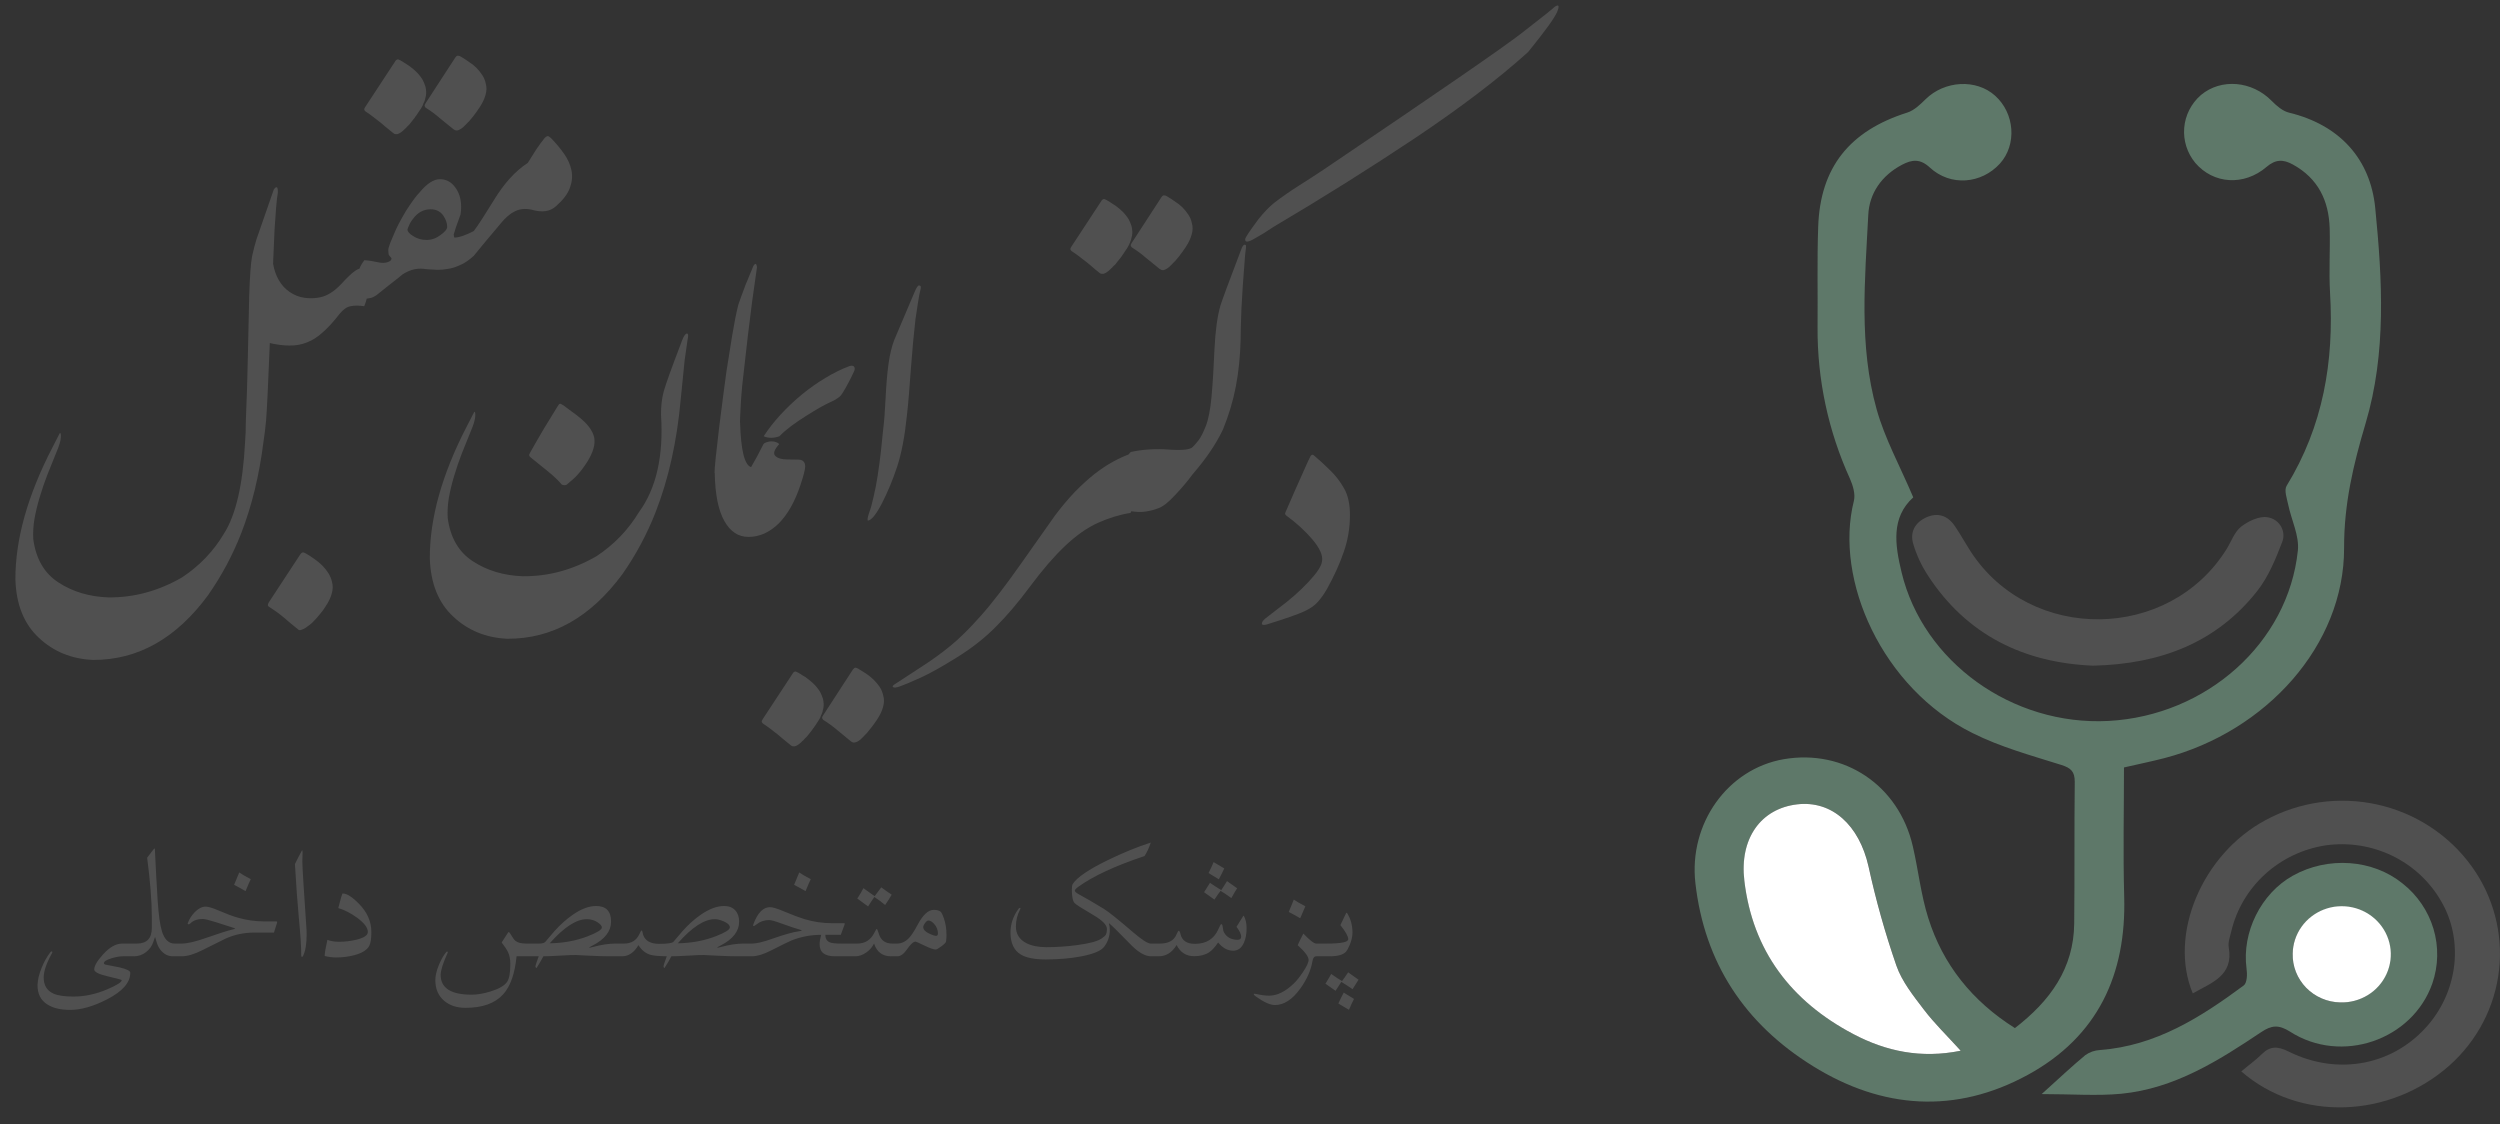 <svg xmlns="http://www.w3.org/2000/svg" width="149" height="67" viewBox="0 0 149 67" fill="none"><rect x="0" y="0" width="149" height="67" fill="#333333" stroke="none"/><path d="M8.039 56.995H7.292C7.135 56.995 6.927 57.032 6.669 57.107C6.351 57.2 6.191 57.301 6.191 57.408C6.191 57.444 6.225 57.473 6.293 57.494C6.569 57.548 6.845 57.602 7.121 57.655C7.55 57.755 7.765 57.863 7.765 57.977C7.765 58.561 7.3 59.091 6.369 59.567C5.556 59.983 4.825 60.19 4.177 60.19C3.619 60.19 3.171 60.085 2.834 59.873C2.426 59.619 2.228 59.227 2.238 58.697C2.245 58.4 2.328 58.058 2.485 57.671C2.632 57.31 2.806 57.002 3.006 56.748C3.039 56.708 3.069 56.696 3.098 56.71C3.126 56.728 3.13 56.757 3.108 56.796C2.772 57.39 2.604 57.877 2.604 58.257C2.604 58.719 2.793 59.037 3.173 59.213C3.434 59.335 3.837 59.395 4.381 59.395C5.044 59.395 5.712 59.252 6.385 58.966C6.965 58.719 7.255 58.536 7.255 58.418C7.255 58.393 6.981 58.318 6.433 58.192C5.889 58.067 5.617 57.929 5.617 57.779C5.617 57.568 5.79 57.27 6.138 56.887C6.528 56.454 6.909 56.237 7.282 56.237H8.039V56.995ZM10.816 56.995H10.284C10.059 56.995 9.856 56.909 9.677 56.737C9.516 56.583 9.403 56.391 9.339 56.162C9.282 55.962 9.249 55.854 9.242 55.84C9.228 55.865 9.192 55.965 9.135 56.141C9.056 56.384 8.909 56.588 8.694 56.753C8.479 56.914 8.247 56.995 7.996 56.995H7.701V56.237H8.157C8.752 56.237 9.049 55.926 9.049 55.303V54.68C9.049 53.727 8.956 52.54 8.77 51.119L9.156 50.614C9.203 50.553 9.228 50.558 9.231 50.63C9.282 51.704 9.335 52.703 9.393 53.627C9.45 54.522 9.538 55.154 9.656 55.523C9.81 55.999 10.06 56.237 10.408 56.237H10.816V56.995ZM14.946 52.397C14.871 52.551 14.767 52.789 14.635 53.111C14.438 52.993 14.21 52.868 13.953 52.735C13.974 52.692 14.076 52.447 14.259 51.999C14.424 52.114 14.653 52.247 14.946 52.397ZM16.515 54.986L16.327 55.582H15.134C14.536 55.582 13.969 55.704 13.432 55.947C13.417 55.954 12.961 56.182 12.062 56.629C11.575 56.873 11.165 56.995 10.832 56.995H10.483V56.237H10.816C11.16 56.237 11.645 56.126 12.271 55.904C13.045 55.632 13.58 55.462 13.877 55.394C13.97 55.373 14.019 55.355 14.023 55.34C14.012 55.33 13.965 55.312 13.883 55.287C13.729 55.236 13.382 55.126 12.841 54.954C12.458 54.832 12.204 54.771 12.078 54.771C11.774 54.771 11.536 54.853 11.364 55.018C11.31 55.072 11.265 55.095 11.229 55.088C11.19 55.084 11.179 55.057 11.197 55.007C11.287 54.767 11.423 54.554 11.605 54.368C11.82 54.146 12.039 54.035 12.261 54.035C12.415 54.035 12.671 54.112 13.029 54.266C13.476 54.459 13.849 54.599 14.146 54.685C14.676 54.839 15.208 54.916 15.741 54.916H16.456C16.509 54.916 16.529 54.939 16.515 54.986ZM18.271 55.442C18.275 55.492 18.276 55.578 18.276 55.7C18.276 56.255 18.205 56.681 18.061 56.978C18.044 57.018 18.02 57.034 17.992 57.027C17.967 57.02 17.954 56.991 17.954 56.941C17.958 56.483 17.909 55.729 17.809 54.68C17.73 53.842 17.653 52.782 17.578 51.5C17.678 51.289 17.807 51.036 17.965 50.743C17.986 50.703 18.004 50.68 18.019 50.673C18.033 50.709 18.037 50.823 18.029 51.017C18.022 51.196 18.019 51.303 18.019 51.339C18.019 51.64 18.103 53.008 18.271 55.442ZM22.133 55.55C22.133 55.94 22.09 56.216 22.004 56.377C21.875 56.62 21.578 56.805 21.112 56.93C20.772 57.02 20.412 57.065 20.033 57.065C19.825 57.065 19.607 57.038 19.377 56.984C19.356 56.977 19.347 56.962 19.351 56.941C19.361 56.762 19.415 56.454 19.512 56.017C19.716 56.092 19.947 56.13 20.205 56.13C20.548 56.13 20.887 56.09 21.22 56.012C21.689 55.901 21.923 55.745 21.923 55.544C21.923 55.294 21.712 55.013 21.29 54.701C20.914 54.425 20.538 54.232 20.162 54.121C20.305 53.541 20.393 53.251 20.425 53.251C20.668 53.251 20.991 53.455 21.392 53.863C21.886 54.365 22.133 54.927 22.133 55.55ZM37.134 56.995H36.312C36.001 56.995 35.591 56.982 35.083 56.957L34.32 56.919C34.202 56.912 33.879 56.925 33.353 56.957C32.923 56.982 32.601 56.995 32.386 56.995C32.279 57.202 32.143 57.435 31.978 57.693C31.935 57.675 31.914 57.641 31.914 57.591C31.914 57.544 31.978 57.346 32.107 56.995H30.786C30.689 58.026 30.422 58.783 29.985 59.267C29.498 59.8 28.752 60.067 27.746 60.067C27.223 60.067 26.797 59.925 26.467 59.643C26.12 59.342 25.946 58.934 25.946 58.418C25.946 58.167 26.012 57.876 26.145 57.542C26.27 57.231 26.417 56.968 26.585 56.753C26.614 56.717 26.641 56.705 26.666 56.715C26.691 56.726 26.697 56.748 26.682 56.78C26.403 57.399 26.263 57.84 26.263 58.101C26.263 58.889 26.877 59.283 28.105 59.283C28.449 59.283 28.829 59.218 29.244 59.089C29.738 58.935 30.064 58.746 30.222 58.52C30.351 58.334 30.415 57.981 30.415 57.462C30.415 57.179 30.37 56.943 30.281 56.753C30.206 56.595 30.078 56.402 29.899 56.173L30.286 55.571C30.315 55.528 30.358 55.555 30.415 55.652C30.547 55.877 30.65 56.019 30.721 56.076C30.857 56.184 31.07 56.237 31.36 56.237H32.128C32.318 56.237 32.444 56.202 32.504 56.13C32.601 56.015 32.776 55.809 33.031 55.512C33.374 55.126 33.743 54.794 34.137 54.519C34.639 54.171 35.102 53.998 35.528 53.998C36.123 53.998 36.42 54.307 36.42 54.927C36.42 55.5 36.055 55.974 35.324 56.35C35.185 56.422 35.111 56.465 35.104 56.479C35.104 56.483 35.109 56.484 35.12 56.484C35.156 56.484 35.242 56.467 35.378 56.431C35.861 56.302 36.296 56.237 36.683 56.237H37.134V56.995ZM35.872 55.276C35.872 55.186 35.79 55.086 35.625 54.975C35.432 54.846 35.215 54.782 34.975 54.782C34.349 54.782 33.611 55.262 32.762 56.221C33.589 56.207 34.345 56.067 35.029 55.802C35.591 55.584 35.872 55.408 35.872 55.276ZM44.697 56.995H43.94C43.624 56.995 43.214 56.982 42.709 56.957L41.952 56.919C41.838 56.912 41.515 56.925 40.985 56.957C40.552 56.982 40.228 56.995 40.013 56.995C39.909 57.202 39.773 57.435 39.605 57.693C39.566 57.675 39.546 57.641 39.546 57.591C39.546 57.544 39.61 57.346 39.739 56.995C39.274 56.987 38.953 56.959 38.778 56.909C38.477 56.823 38.235 56.629 38.053 56.329C37.791 56.773 37.465 56.995 37.075 56.995H36.812V56.237H37.193C37.63 56.237 37.936 56.046 38.112 55.663C38.173 55.526 38.212 55.459 38.23 55.459C38.259 55.459 38.28 55.491 38.294 55.555L38.332 55.722C38.461 56.076 38.778 56.253 39.283 56.253C39.78 56.253 40.065 56.212 40.137 56.13C40.233 56.015 40.409 55.809 40.663 55.512C41.01 55.118 41.377 54.787 41.764 54.519C42.266 54.171 42.731 53.998 43.161 53.998C43.44 53.998 43.658 54.082 43.816 54.25C43.974 54.418 44.052 54.644 44.052 54.927C44.052 55.5 43.685 55.974 42.951 56.35C42.812 56.422 42.74 56.465 42.736 56.479C42.736 56.483 42.74 56.484 42.747 56.484C42.783 56.484 42.869 56.467 43.005 56.431C43.488 56.302 43.925 56.237 44.315 56.237H44.697V56.995ZM43.499 55.276C43.499 55.14 43.379 55.02 43.139 54.916C42.935 54.827 42.758 54.782 42.607 54.782C41.977 54.782 41.24 55.262 40.395 56.221C41.218 56.207 41.972 56.067 42.656 55.802C43.218 55.584 43.499 55.408 43.499 55.276ZM48.322 52.397C48.247 52.551 48.143 52.789 48.011 53.111C47.81 52.993 47.583 52.868 47.329 52.735C47.35 52.692 47.452 52.447 47.635 51.999C47.8 52.114 48.029 52.247 48.322 52.397ZM51.035 56.995H49.762C49.153 56.995 48.849 56.757 48.849 56.28C48.849 56.13 48.879 55.942 48.94 55.716C48.328 55.716 47.74 55.827 47.178 56.049C47.053 56.099 46.636 56.303 45.927 56.662C45.49 56.884 45.117 56.995 44.81 56.995H44.353V56.237H44.847C45.094 56.237 45.501 56.137 46.066 55.937C46.736 55.7 47.255 55.555 47.624 55.502C47.731 55.487 47.787 55.473 47.791 55.459C47.776 55.441 47.722 55.419 47.629 55.394C47.429 55.34 47.073 55.22 46.56 55.034C46.199 54.902 45.959 54.835 45.841 54.835C45.551 54.835 45.295 54.925 45.073 55.104C45.001 55.161 44.949 55.19 44.917 55.19C44.881 55.19 44.874 55.161 44.895 55.104C45.146 54.413 45.479 54.067 45.895 54.067C46.048 54.067 46.322 54.15 46.716 54.315C47.268 54.544 47.672 54.698 47.93 54.776C48.482 54.941 49.033 55.023 49.584 55.023H50.299C50.342 55.023 50.356 55.045 50.342 55.088L50.111 55.716H49.192C49.192 55.946 49.284 56.096 49.466 56.167C49.584 56.214 49.805 56.237 50.127 56.237H51.035V56.995ZM53.145 53.321C53.045 53.5 52.915 53.706 52.753 53.938C52.546 53.759 52.331 53.6 52.109 53.46C52.019 53.586 51.896 53.774 51.738 54.024C51.584 53.913 51.37 53.756 51.094 53.552C51.241 53.333 51.362 53.127 51.459 52.934L52.13 53.412L52.523 52.886C52.791 53.083 52.999 53.228 53.145 53.321ZM53.484 56.995H53.102C52.594 56.995 52.258 56.74 52.093 56.232C51.992 56.443 51.84 56.62 51.636 56.764C51.418 56.918 51.198 56.995 50.976 56.995H50.712V56.237H51.094C51.559 56.237 51.899 56.021 52.114 55.587C52.186 55.444 52.231 55.369 52.248 55.362C52.277 55.362 52.32 55.457 52.377 55.647C52.492 56.04 52.761 56.237 53.183 56.237H53.484V56.995ZM56.384 56.119C56.377 56.173 56.286 56.266 56.11 56.398C55.938 56.527 55.822 56.592 55.761 56.592C55.647 56.592 55.425 56.513 55.095 56.355C54.769 56.198 54.594 56.119 54.569 56.119C54.44 56.119 54.272 56.27 54.064 56.57C53.871 56.853 53.679 56.995 53.489 56.995H53.162V56.237H53.462C53.724 56.237 53.958 56.13 54.166 55.915C54.316 55.761 54.488 55.5 54.682 55.131C55 54.529 55.323 54.228 55.648 54.228C55.824 54.228 55.956 54.261 56.046 54.325C56.107 54.368 56.177 54.504 56.255 54.733C56.359 55.034 56.411 55.362 56.411 55.716C56.411 55.838 56.402 55.972 56.384 56.119ZM55.901 55.636C55.901 55.425 55.828 55.236 55.681 55.072C55.555 54.932 55.441 54.862 55.337 54.862C55.273 54.862 55.204 54.912 55.133 55.013C55.061 55.109 55.025 55.192 55.025 55.26C55.025 55.442 55.23 55.605 55.638 55.748C55.813 55.809 55.901 55.772 55.901 55.636ZM68.99 56.995H68.614C68.36 56.995 68.09 56.885 67.803 56.667C67.624 56.531 67.356 56.275 66.998 55.899C66.618 55.502 66.315 55.208 66.09 55.018C66.126 55.154 66.144 55.29 66.144 55.426C66.144 55.802 66.031 56.137 65.805 56.431C65.619 56.674 65.155 56.866 64.414 57.005C63.784 57.123 63.087 57.183 62.325 57.183C61.655 57.183 61.159 57.084 60.837 56.887C60.429 56.64 60.225 56.205 60.225 55.582C60.225 55.077 60.384 54.605 60.703 54.164C60.724 54.132 60.749 54.114 60.778 54.11C60.806 54.103 60.821 54.114 60.821 54.143C60.817 54.16 60.81 54.18 60.799 54.202C60.631 54.52 60.547 54.859 60.547 55.217C60.547 55.661 60.751 55.99 61.159 56.205C61.474 56.37 61.879 56.452 62.373 56.452C62.985 56.452 63.605 56.409 64.231 56.323C64.94 56.227 65.411 56.099 65.644 55.942C65.78 55.852 65.866 55.777 65.902 55.716C65.948 55.641 65.972 55.523 65.972 55.362C65.972 55.129 65.707 54.857 65.177 54.545C64.504 54.151 64.128 53.912 64.049 53.826C63.938 53.708 63.882 53.435 63.882 53.009C63.882 52.848 63.902 52.737 63.941 52.676C64.199 52.286 64.89 51.817 66.015 51.269C66.91 50.832 67.767 50.481 68.587 50.216C68.484 50.535 68.358 50.803 68.211 51.022C66.46 51.606 65.143 52.218 64.258 52.859C64.126 52.956 64.06 53.029 64.06 53.079C64.06 53.14 64.138 53.213 64.296 53.299C64.701 53.518 65.197 53.806 65.784 54.164C66.056 54.329 66.638 54.794 67.529 55.56C68.056 56.012 68.407 56.237 68.582 56.237H68.99V56.995ZM72.965 51.758C72.9 51.905 72.793 52.121 72.643 52.408L72.03 52.032C72.141 51.813 72.242 51.597 72.331 51.382L72.965 51.758ZM73.733 52.94C73.6 53.151 73.486 53.346 73.389 53.525C73.117 53.328 72.902 53.185 72.745 53.095C72.655 53.21 72.533 53.383 72.379 53.616C72.233 53.516 72.027 53.369 71.762 53.176C71.841 53.061 71.959 52.875 72.116 52.617C72.328 52.764 72.551 52.909 72.788 53.052L73.131 52.515L73.733 52.94ZM74.297 55.319C74.297 55.652 74.245 55.938 74.141 56.178C74.001 56.501 73.785 56.662 73.491 56.662C73.169 56.662 72.872 56.499 72.6 56.173C72.41 56.452 72.231 56.647 72.062 56.758C71.83 56.912 71.533 56.989 71.171 56.989C70.698 56.989 70.349 56.767 70.124 56.323C69.859 56.771 69.501 56.995 69.049 56.995H68.706V56.237H69.146C69.651 56.237 69.978 56.049 70.129 55.673C70.183 55.541 70.224 55.475 70.252 55.475C70.292 55.475 70.328 55.543 70.36 55.679C70.449 56.062 70.736 56.253 71.219 56.253C71.892 56.253 72.358 55.962 72.616 55.378C72.705 55.177 72.761 55.077 72.782 55.077C72.832 55.077 72.863 55.134 72.874 55.249C72.888 55.407 72.918 55.523 72.965 55.598C73.133 55.874 73.4 56.012 73.765 56.012C73.905 56.012 73.975 55.949 73.975 55.824C73.975 55.681 73.882 55.485 73.695 55.238C73.842 54.995 73.978 54.776 74.103 54.583C74.114 54.569 74.127 54.576 74.141 54.605C74.245 54.798 74.297 55.036 74.297 55.319ZM77.799 54.014C77.727 54.168 77.625 54.406 77.493 54.728C77.292 54.61 77.065 54.484 76.811 54.352C76.832 54.309 76.932 54.064 77.111 53.616C77.276 53.731 77.505 53.863 77.799 54.014ZM78.975 56.995H78.454C78.332 56.995 78.255 57.09 78.223 57.279C78.134 57.824 77.894 58.368 77.503 58.912C77.031 59.571 76.524 59.9 75.983 59.9C75.701 59.9 75.317 59.727 74.834 59.379C74.762 59.329 74.727 59.288 74.727 59.256C74.727 59.224 74.773 59.218 74.866 59.24C75.16 59.308 75.418 59.342 75.64 59.342C76.116 59.342 76.605 59.102 77.106 58.622C77.267 58.468 77.446 58.246 77.643 57.956C77.876 57.612 77.992 57.363 77.992 57.209C77.992 57.016 77.776 56.724 77.342 56.334C77.464 56.065 77.577 55.834 77.681 55.641C78.06 56.039 78.314 56.237 78.443 56.237H78.975V56.995ZM80.608 55.577C80.608 55.817 80.549 56.073 80.431 56.345C80.352 56.527 80.286 56.649 80.232 56.71C80.067 56.9 79.738 56.995 79.244 56.995H78.653V56.237H79.088C79.933 56.237 80.356 56.15 80.356 55.974C80.356 55.809 80.2 55.53 79.888 55.136L80.221 54.438C80.243 54.391 80.268 54.39 80.296 54.433C80.504 54.776 80.608 55.158 80.608 55.577ZM80.968 58.391C80.889 58.509 80.771 58.697 80.613 58.955C80.402 58.808 80.178 58.663 79.942 58.52L79.598 59.052L78.997 58.627C79.129 58.416 79.244 58.223 79.34 58.047C79.612 58.241 79.827 58.382 79.985 58.472C80.074 58.357 80.196 58.183 80.35 57.951C80.497 58.054 80.703 58.201 80.968 58.391ZM80.699 59.535C80.588 59.754 80.488 59.97 80.398 60.185L79.765 59.809C79.829 59.662 79.936 59.446 80.087 59.159L80.699 59.535Z" fill="#505050"></path><path d="M62.879 30.723C63.285 30.184 63.684 29.711 64.074 29.305C64.473 28.898 64.859 28.547 65.234 28.25C65.617 27.953 65.988 27.707 66.348 27.512C66.707 27.316 67.051 27.16 67.379 27.043C67.598 27.34 67.742 27.648 67.812 27.969C67.883 28.289 67.906 28.605 67.883 28.918C67.859 29.223 67.797 29.516 67.695 29.797C67.602 30.078 67.496 30.336 67.379 30.57C66.731 30.672 66.078 30.871 65.422 31.168C64.773 31.465 64.121 31.926 63.465 32.551C62.816 33.168 62.129 33.965 61.402 34.941C60.684 35.91 59.996 36.719 59.34 37.367C58.691 38.023 57.926 38.625 57.043 39.172C56.16 39.727 55.426 40.137 54.84 40.402C54.246 40.668 53.867 40.828 53.703 40.883C53.43 40.992 53.266 41.008 53.211 40.93C53.172 40.898 53.242 40.828 53.422 40.719C53.656 40.562 54.117 40.262 54.805 39.816C55.492 39.379 56.105 38.938 56.645 38.492C57.184 38.055 57.785 37.461 58.449 36.711C59.121 35.961 59.961 34.867 60.969 33.43C61.977 31.992 62.613 31.09 62.879 30.723ZM68.481 30.453C68.254 30.5 68.047 30.52 67.859 30.512C67.672 30.504 67.516 30.488 67.391 30.465C67.297 30.457 67.215 30.383 67.144 30.242C67.066 30.102 67.004 29.922 66.957 29.703C66.902 29.492 66.871 29.254 66.863 28.988C66.848 28.723 66.856 28.461 66.887 28.203C66.918 27.945 66.977 27.707 67.062 27.488C67.141 27.262 67.25 27.078 67.391 26.938C68.125 26.781 68.891 26.734 69.688 26.797C70.484 26.852 70.953 26.797 71.094 26.633C71.297 26.812 71.394 27.059 71.387 27.371C71.387 27.684 71.289 27.977 71.094 28.25C70.766 28.695 70.406 29.121 70.016 29.527C69.633 29.941 69.309 30.195 69.043 30.289C68.785 30.383 68.598 30.438 68.481 30.453ZM71.035 13.297C71.098 13.516 71.094 13.742 71.023 13.977C70.961 14.211 70.848 14.453 70.684 14.703C70.551 14.906 70.414 15.098 70.273 15.277C70.141 15.449 69.992 15.613 69.828 15.77C69.727 15.879 69.637 15.957 69.559 16.004C69.481 16.051 69.414 16.082 69.359 16.098C69.305 16.105 69.258 16.102 69.219 16.086C69.18 16.07 69.144 16.051 69.113 16.027C68.84 15.809 68.57 15.59 68.305 15.371C68.047 15.145 67.762 14.934 67.449 14.738C67.41 14.684 67.391 14.645 67.391 14.621C67.391 14.59 67.41 14.543 67.449 14.48L69.231 11.738C69.285 11.668 69.336 11.637 69.383 11.645C69.438 11.645 69.496 11.664 69.559 11.703C69.715 11.797 69.871 11.898 70.027 12.008C70.191 12.109 70.34 12.227 70.473 12.359C70.606 12.492 70.723 12.637 70.824 12.793C70.926 12.941 70.996 13.109 71.035 13.297ZM67.449 13.52C67.449 13.551 67.453 13.574 67.461 13.59C67.461 13.613 67.465 13.633 67.473 13.648C67.473 13.664 67.473 13.684 67.473 13.707C67.481 13.723 67.484 13.738 67.484 13.754V13.918C67.484 13.934 67.481 13.953 67.473 13.977C67.473 13.992 67.473 14.008 67.473 14.023L67.438 14.164C67.438 14.18 67.434 14.191 67.426 14.199C67.426 14.207 67.426 14.219 67.426 14.234L67.379 14.375C67.363 14.406 67.352 14.438 67.344 14.469C67.328 14.5 67.312 14.531 67.297 14.562C67.297 14.57 67.297 14.578 67.297 14.586C67.289 14.586 67.285 14.59 67.285 14.598L67.227 14.703C67.211 14.742 67.191 14.777 67.168 14.809C67.144 14.832 67.125 14.859 67.109 14.891C67.094 14.906 67.086 14.918 67.086 14.926L66.945 15.137L66.887 15.219C66.871 15.234 66.859 15.254 66.852 15.277C66.836 15.301 66.82 15.32 66.805 15.336C66.773 15.383 66.746 15.418 66.723 15.441L66.535 15.676C66.519 15.691 66.512 15.703 66.512 15.711C66.496 15.727 66.481 15.746 66.465 15.77C66.441 15.793 66.418 15.812 66.394 15.828L66.324 15.898C66.301 15.938 66.269 15.969 66.231 15.992L66.113 16.109L66.055 16.156C65.969 16.227 65.894 16.273 65.832 16.297L65.762 16.32H65.68C65.617 16.32 65.562 16.297 65.516 16.25C65.344 16.117 65.18 15.98 65.023 15.84C64.859 15.699 64.688 15.562 64.508 15.43C64.453 15.383 64.398 15.34 64.344 15.301C64.18 15.176 64.019 15.062 63.863 14.961C63.855 14.961 63.852 14.957 63.852 14.949C63.812 14.91 63.793 14.875 63.793 14.844C63.793 14.812 63.812 14.766 63.852 14.703L65.644 11.973C65.644 11.965 65.648 11.957 65.656 11.949C65.711 11.879 65.769 11.852 65.832 11.867C65.832 11.867 65.84 11.871 65.856 11.879C65.863 11.879 65.871 11.883 65.879 11.891L65.961 11.926C65.977 11.941 65.992 11.953 66.008 11.961C66.023 11.961 66.039 11.969 66.055 11.984C66.07 11.992 66.086 12 66.102 12.008C66.117 12.016 66.133 12.027 66.148 12.043C66.18 12.059 66.211 12.078 66.242 12.102C66.289 12.133 66.336 12.164 66.383 12.195C66.43 12.219 66.477 12.25 66.523 12.289L66.57 12.324C66.695 12.418 66.824 12.531 66.957 12.664L67.098 12.828L67.203 12.969C67.258 13.047 67.301 13.125 67.332 13.203C67.348 13.227 67.363 13.262 67.379 13.309L67.414 13.414C67.422 13.422 67.426 13.43 67.426 13.438C67.426 13.445 67.43 13.457 67.438 13.473C67.438 13.496 67.441 13.512 67.449 13.52ZM75.957 12.078C76.449 11.703 76.938 11.363 77.422 11.059C77.906 10.754 78.394 10.438 78.887 10.109C85.707 5.508 89.656 2.785 90.734 1.941C91.961 0.988 92.602 0.477 92.656 0.406C92.906 0.242 92.957 0.34 92.809 0.699C92.668 1.051 92.09 1.852 91.074 3.102C89.309 4.695 87.066 6.402 84.348 8.223C81.629 10.035 78.809 11.805 75.887 13.531C75.691 13.664 75.5 13.789 75.312 13.906C75.133 14.016 74.957 14.117 74.785 14.211C74.394 14.445 74.203 14.461 74.211 14.258C74.211 14.172 74.473 13.777 74.996 13.074C75.324 12.66 75.644 12.328 75.957 12.078ZM71.094 28.25C70.961 27.984 70.879 27.723 70.848 27.465C70.816 27.207 70.898 26.93 71.094 26.633C71.172 26.555 71.281 26.43 71.422 26.258C71.562 26.078 71.711 25.789 71.867 25.391C72.023 24.992 72.137 24.41 72.207 23.645C72.277 22.871 72.336 21.926 72.383 20.809C72.438 19.691 72.559 18.816 72.746 18.184C72.856 17.84 73.277 16.703 74.012 14.773C74.09 14.594 74.172 14.543 74.258 14.621C74.273 14.668 74.258 14.848 74.211 15.16C74.102 16.504 74.027 17.594 73.988 18.43C73.957 19.258 73.941 19.859 73.941 20.234C73.918 21.219 73.824 22.145 73.66 23.012C73.496 23.879 73.238 24.742 72.887 25.602C72.473 26.469 71.875 27.352 71.094 28.25ZM75.383 36.887C75.586 36.73 75.828 36.543 76.109 36.324C76.859 35.77 77.484 35.223 77.984 34.684C78.492 34.145 78.762 33.734 78.793 33.453C78.856 33.117 78.668 32.688 78.231 32.164C77.793 31.648 77.273 31.172 76.672 30.734C76.625 30.695 76.598 30.66 76.59 30.629C76.59 30.598 76.598 30.566 76.613 30.535L77.164 29.27L77.938 27.535C78 27.395 78.055 27.281 78.102 27.195C78.156 27.102 78.219 27.078 78.289 27.125C78.617 27.398 78.941 27.695 79.262 28.016C79.59 28.328 79.871 28.691 80.106 29.105C80.34 29.512 80.457 30.043 80.457 30.699C80.457 31.465 80.332 32.203 80.082 32.914C79.84 33.617 79.508 34.348 79.086 35.105C78.93 35.379 78.754 35.629 78.559 35.855C78.371 36.074 78.102 36.266 77.75 36.43C77.406 36.594 76.66 36.855 75.512 37.215C75.371 37.254 75.273 37.254 75.219 37.215C75.203 37.199 75.203 37.164 75.219 37.109C75.234 37.047 75.289 36.973 75.383 36.887Z" fill="#505050"></path><path d="M40.629 23.223C40.605 23.418 40.586 23.613 40.57 23.809C40.344 26.316 39.844 28.559 39.07 30.535C38.555 31.848 37.895 33.078 37.09 34.227C35.191 36.797 32.91 38.078 30.246 38.07C28.973 38.016 27.898 37.578 27.023 36.758C26.133 35.938 25.664 34.777 25.617 33.277C25.609 30.887 26.344 28.266 27.82 25.414L28.266 24.547C28.32 24.531 28.34 24.625 28.324 24.828C28.309 25.031 28.223 25.316 28.066 25.684C27.887 26.121 27.707 26.566 27.527 27.02C27.355 27.465 27.203 27.91 27.07 28.355C26.938 28.793 26.832 29.227 26.754 29.656C26.684 30.078 26.66 30.484 26.684 30.875C26.84 32.047 27.34 32.906 28.184 33.453C29.035 34.008 30.027 34.305 31.16 34.344C32.684 34.359 34.148 33.961 35.555 33.148C36.602 32.453 37.441 31.582 38.074 30.535C39.113 29.121 39.555 27.184 39.398 24.723C39.391 24.207 39.445 23.738 39.562 23.316C39.68 22.895 40.012 21.969 40.559 20.539C40.676 20.203 40.77 20.004 40.84 19.941C40.91 19.871 40.961 19.859 40.992 19.906C41.023 19.945 41.02 20.059 40.98 20.246L40.805 21.465L40.629 23.223ZM35.414 26.07C35.453 26.281 35.438 26.504 35.367 26.738C35.305 26.965 35.188 27.219 35.016 27.5C34.906 27.672 34.805 27.82 34.711 27.945C34.617 28.07 34.523 28.184 34.43 28.285C34.344 28.387 34.25 28.48 34.148 28.566C34.055 28.652 33.949 28.742 33.832 28.836C33.793 28.875 33.758 28.898 33.727 28.906C33.695 28.914 33.672 28.918 33.656 28.918C33.539 28.918 33.461 28.883 33.422 28.812C33.352 28.727 33.246 28.617 33.105 28.484C32.965 28.352 32.793 28.203 32.59 28.039L31.617 27.254C31.547 27.191 31.523 27.133 31.547 27.078C31.578 27.016 31.602 26.969 31.617 26.938C31.867 26.492 32.133 26.031 32.414 25.555C32.703 25.078 32.969 24.645 33.211 24.254C33.25 24.191 33.281 24.145 33.305 24.113C33.328 24.082 33.352 24.066 33.375 24.066C33.398 24.059 33.426 24.066 33.457 24.09C33.488 24.113 33.535 24.141 33.598 24.172C33.746 24.281 33.914 24.406 34.102 24.547C34.297 24.68 34.496 24.836 34.699 25.016C35.09 25.359 35.328 25.711 35.414 26.07ZM44.098 25.379C44.035 26.16 43.859 26.824 43.57 27.371C43.281 27.918 42.953 28.191 42.586 28.191C42.586 27.895 42.68 26.973 42.867 25.426C43.062 23.879 43.207 22.773 43.301 22.109C43.402 21.438 43.516 20.727 43.641 19.977C43.766 19.227 43.887 18.621 44.004 18.16C44.137 17.777 44.277 17.391 44.426 17C44.582 16.609 44.742 16.223 44.906 15.84C45.016 15.668 45.086 15.695 45.117 15.922C44.922 17.219 44.742 18.566 44.578 19.965C44.414 21.355 44.301 22.352 44.238 22.953C44.184 23.555 44.156 23.906 44.156 24.008C44.117 24.648 44.098 25.105 44.098 25.379ZM46.219 27.184C46.359 27.316 46.594 27.383 46.922 27.383C47.25 27.391 47.488 27.395 47.637 27.395C47.871 27.418 47.988 27.555 47.988 27.805C47.988 27.977 47.895 28.344 47.707 28.906C47.379 29.891 46.953 30.648 46.43 31.18C45.875 31.727 45.27 32 44.613 32C44.004 32 43.523 31.684 43.172 31.051C42.812 30.418 42.621 29.465 42.598 28.191C42.629 27.879 42.695 27.543 42.797 27.184C42.891 26.816 43.008 26.48 43.148 26.176C43.289 25.871 43.445 25.625 43.617 25.438C43.781 25.242 43.945 25.156 44.109 25.18C44.156 26.836 44.375 27.723 44.766 27.84C45 27.441 45.246 26.984 45.504 26.469C45.551 26.414 45.617 26.375 45.703 26.352C45.797 26.32 45.891 26.305 45.984 26.305C46.086 26.305 46.176 26.32 46.254 26.352C46.34 26.383 46.402 26.422 46.441 26.469C46.137 26.805 46.062 27.043 46.219 27.184ZM50.895 22.145C50.793 22.371 50.684 22.594 50.566 22.812C50.457 23.023 50.336 23.234 50.203 23.445C50.156 23.523 50.098 23.594 50.027 23.656C49.957 23.711 49.883 23.762 49.805 23.809C49.734 23.848 49.668 23.883 49.605 23.914C49.543 23.938 49.5 23.957 49.477 23.973C49.336 24.035 49.133 24.141 48.867 24.289C48.609 24.438 48.332 24.605 48.035 24.793C47.738 24.98 47.445 25.18 47.156 25.391C46.875 25.602 46.641 25.805 46.453 26C46.109 26.125 45.797 26.125 45.516 26C45.805 25.555 46.145 25.121 46.535 24.699C46.926 24.277 47.344 23.883 47.789 23.516C48.234 23.148 48.699 22.82 49.184 22.531C49.668 22.234 50.152 21.996 50.637 21.816C50.785 21.777 50.879 21.797 50.918 21.875C50.957 21.953 50.949 22.043 50.895 22.145ZM52.641 41.457C52.703 41.676 52.699 41.902 52.629 42.137C52.566 42.371 52.453 42.613 52.289 42.863C52.156 43.066 52.02 43.254 51.879 43.426C51.746 43.605 51.598 43.773 51.434 43.93C51.332 44.039 51.242 44.117 51.164 44.164C51.086 44.211 51.02 44.238 50.965 44.246C50.91 44.262 50.863 44.262 50.824 44.246C50.785 44.23 50.75 44.211 50.719 44.188C50.445 43.969 50.176 43.746 49.91 43.52C49.652 43.301 49.367 43.094 49.055 42.898C49.016 42.844 48.996 42.801 48.996 42.77C48.996 42.746 49.016 42.703 49.055 42.641L50.836 39.898C50.891 39.828 50.941 39.793 50.988 39.793C51.043 39.801 51.102 39.824 51.164 39.863C51.32 39.957 51.477 40.055 51.633 40.156C51.797 40.266 51.945 40.387 52.078 40.52C52.211 40.652 52.328 40.793 52.43 40.941C52.531 41.098 52.602 41.27 52.641 41.457ZM49.055 41.68C49.055 41.711 49.059 41.734 49.066 41.75C49.066 41.773 49.07 41.793 49.078 41.809C49.078 41.824 49.078 41.84 49.078 41.855C49.086 41.879 49.09 41.898 49.09 41.914V42.078C49.09 42.094 49.086 42.109 49.078 42.125C49.078 42.148 49.078 42.168 49.078 42.184L49.043 42.324C49.043 42.34 49.039 42.352 49.031 42.359C49.031 42.367 49.031 42.379 49.031 42.395L48.984 42.535C48.969 42.566 48.953 42.598 48.938 42.629C48.93 42.66 48.918 42.691 48.902 42.723C48.902 42.73 48.898 42.734 48.891 42.734C48.891 42.742 48.891 42.75 48.891 42.758L48.832 42.863C48.816 42.902 48.797 42.934 48.773 42.957C48.75 42.988 48.73 43.02 48.715 43.051C48.699 43.066 48.691 43.078 48.691 43.086L48.551 43.297L48.492 43.379C48.477 43.395 48.461 43.414 48.445 43.438C48.438 43.461 48.426 43.48 48.41 43.496C48.379 43.543 48.352 43.578 48.328 43.602L48.141 43.836C48.125 43.852 48.117 43.863 48.117 43.871C48.102 43.887 48.082 43.906 48.059 43.93C48.043 43.953 48.023 43.973 48 43.988L47.93 44.059C47.906 44.098 47.875 44.129 47.836 44.152L47.719 44.27L47.66 44.316C47.574 44.387 47.5 44.434 47.438 44.457L47.367 44.48H47.285C47.223 44.48 47.168 44.457 47.121 44.41C46.949 44.277 46.781 44.141 46.617 44C46.461 43.859 46.293 43.723 46.113 43.59C46.059 43.543 46.004 43.5 45.949 43.461C45.785 43.336 45.625 43.223 45.469 43.121C45.461 43.121 45.457 43.117 45.457 43.109C45.418 43.07 45.398 43.035 45.398 43.004C45.398 42.973 45.418 42.926 45.457 42.863L47.25 40.133C47.25 40.125 47.254 40.117 47.262 40.109C47.316 40.039 47.375 40.012 47.438 40.027C47.438 40.027 47.445 40.031 47.461 40.039C47.469 40.039 47.477 40.043 47.484 40.051L47.566 40.086C47.582 40.102 47.598 40.109 47.613 40.109C47.629 40.117 47.645 40.129 47.66 40.145C47.676 40.152 47.691 40.16 47.707 40.168C47.723 40.176 47.738 40.188 47.754 40.203C47.785 40.219 47.816 40.238 47.848 40.262C47.895 40.293 47.941 40.32 47.988 40.344C48.035 40.375 48.082 40.41 48.129 40.449L48.176 40.484C48.246 40.539 48.312 40.594 48.375 40.648C48.438 40.703 48.5 40.762 48.562 40.824L48.703 40.988L48.809 41.129C48.863 41.207 48.906 41.285 48.938 41.363C48.953 41.387 48.969 41.422 48.984 41.469L49.02 41.574C49.027 41.582 49.031 41.59 49.031 41.598C49.031 41.605 49.035 41.617 49.043 41.633C49.043 41.656 49.047 41.672 49.055 41.68ZM53.309 20.234L54.527 17.363C54.629 17.129 54.711 17.012 54.773 17.012C54.875 17.012 54.906 17.086 54.867 17.234C54.82 17.398 54.766 17.684 54.703 18.09C54.641 18.488 54.594 18.801 54.562 19.027C54.516 19.426 54.469 19.875 54.422 20.375C54.375 20.875 54.332 21.391 54.293 21.922C54.254 22.445 54.215 22.957 54.176 23.457C54.137 23.957 54.094 24.406 54.047 24.805C53.922 26.016 53.73 27.016 53.473 27.805C53.215 28.586 52.914 29.312 52.57 29.984C52.227 30.648 51.949 30.996 51.738 31.027C51.684 31.027 51.699 30.887 51.785 30.605C51.887 30.34 51.98 30.008 52.066 29.609C52.16 29.211 52.242 28.785 52.312 28.332C52.383 27.871 52.445 27.402 52.5 26.926C52.555 26.441 52.602 25.984 52.641 25.555C52.695 25.148 52.742 24.543 52.781 23.738C52.82 22.926 52.879 22.238 52.957 21.676C53.035 21.113 53.152 20.633 53.309 20.234Z" fill="#505050"></path><path d="M16.316 11.301C16.387 11.191 16.445 11.145 16.492 11.16C16.539 11.168 16.562 11.27 16.562 11.465C16.523 11.676 16.488 11.977 16.457 12.367C16.426 12.75 16.395 13.191 16.363 13.691C16.34 14.191 16.316 14.73 16.293 15.309C16.27 15.879 16.246 16.461 16.223 17.055C16.199 17.648 16.176 18.234 16.152 18.812C16.129 19.391 16.105 19.926 16.082 20.418C15.988 22.809 15.914 24.355 15.859 25.059C15.82 25.48 15.77 25.895 15.707 26.301C15.457 28.316 15.012 30.148 14.371 31.797C13.855 33.109 13.195 34.34 12.391 35.488C10.492 38.059 8.211 39.34 5.547 39.332C4.273 39.277 3.199 38.84 2.324 38.02C1.434 37.199 0.965 36.039 0.918 34.539C0.91 32.148 1.645 29.527 3.121 26.676L3.566 25.809C3.621 25.793 3.641 25.887 3.625 26.09C3.609 26.293 3.523 26.578 3.367 26.945C3.188 27.383 3.008 27.828 2.828 28.281C2.656 28.727 2.504 29.172 2.371 29.617C2.238 30.055 2.133 30.488 2.055 30.918C1.984 31.34 1.961 31.746 1.984 32.137C2.141 33.309 2.641 34.168 3.484 34.715C4.336 35.27 5.328 35.566 6.461 35.605C7.984 35.621 9.449 35.223 10.855 34.41C11.902 33.715 12.734 32.844 13.352 31.797C14.055 30.695 14.473 28.891 14.605 26.383C14.637 26 14.652 25.57 14.652 25.094C14.707 23.82 14.746 22.566 14.77 21.332C14.793 20.098 14.82 18.875 14.852 17.664C14.891 16.453 14.949 15.652 15.027 15.262C15.113 14.871 15.199 14.539 15.285 14.266L16.316 11.301ZM21.707 15.953C21.809 16.133 21.879 16.324 21.918 16.527C21.957 16.723 21.973 16.922 21.965 17.125C21.957 17.32 21.93 17.516 21.883 17.711C21.836 17.906 21.777 18.086 21.707 18.25C21.395 18.203 21.125 18.203 20.898 18.25C20.672 18.289 20.449 18.445 20.23 18.719C19.887 19.164 19.559 19.523 19.246 19.797C18.941 20.078 18.625 20.281 18.297 20.406C17.969 20.539 17.617 20.602 17.242 20.594C16.875 20.594 16.465 20.539 16.012 20.43C15.887 20.406 15.793 20.297 15.73 20.102C15.668 19.906 15.629 19.66 15.613 19.363C15.598 19.066 15.605 18.73 15.637 18.355C15.668 17.988 15.715 17.617 15.777 17.242C15.832 16.859 15.898 16.488 15.977 16.129C16.055 15.762 16.141 15.438 16.234 15.156C16.234 15.547 16.293 15.91 16.41 16.246C16.527 16.574 16.691 16.855 16.902 17.09C17.121 17.324 17.383 17.504 17.688 17.629C17.992 17.746 18.328 17.793 18.695 17.77C18.969 17.754 19.207 17.703 19.41 17.617C19.613 17.523 19.793 17.414 19.949 17.289C20.113 17.156 20.262 17.016 20.395 16.867C20.527 16.719 20.66 16.582 20.793 16.457C20.926 16.324 21.062 16.211 21.203 16.117C21.352 16.023 21.52 15.969 21.707 15.953ZM19.785 34.668C19.848 34.895 19.844 35.129 19.773 35.371C19.711 35.613 19.59 35.867 19.41 36.133C19.301 36.312 19.184 36.473 19.059 36.613C18.941 36.762 18.816 36.902 18.684 37.035C18.645 37.082 18.582 37.141 18.496 37.211C18.41 37.281 18.32 37.348 18.227 37.41C18.133 37.473 18.043 37.516 17.957 37.539C17.871 37.57 17.809 37.562 17.77 37.516C17.488 37.289 17.211 37.059 16.938 36.824C16.664 36.59 16.363 36.371 16.035 36.168C15.98 36.129 15.957 36.09 15.965 36.051C15.965 36.02 15.984 35.969 16.023 35.898L17.898 33.039C17.953 32.961 18.008 32.922 18.062 32.922C18.117 32.93 18.176 32.953 18.238 32.992C18.402 33.086 18.566 33.191 18.73 33.309C18.895 33.426 19.047 33.551 19.188 33.684C19.328 33.824 19.449 33.973 19.551 34.129C19.66 34.293 19.738 34.473 19.785 34.668ZM26.652 13.516C26.652 13.289 26.566 13.055 26.395 12.812C26.215 12.586 25.973 12.473 25.668 12.473C25.238 12.473 24.883 12.668 24.602 13.059C24.484 13.199 24.379 13.402 24.285 13.668C24.285 13.801 24.402 13.938 24.637 14.078C24.871 14.227 25.133 14.301 25.422 14.301C25.719 14.301 25.996 14.203 26.254 14.008C26.52 13.82 26.652 13.656 26.652 13.516ZM28.234 15.25C27.93 15.523 27.656 15.707 27.414 15.801C27.164 15.918 26.93 15.992 26.711 16.023C26.5 16.062 26.289 16.082 26.078 16.082C25.992 16.082 25.785 16.07 25.457 16.047C25.293 16.023 25.164 16.012 25.07 16.012C24.695 16.012 24.332 16.129 23.98 16.363C23.934 16.41 23.648 16.637 23.125 17.043L22.434 17.594C22.285 17.695 22.152 17.754 22.035 17.77C21.926 17.793 21.82 17.805 21.719 17.805C21.438 17.344 21.305 16.926 21.32 16.551C21.328 16.176 21.461 15.828 21.719 15.508C21.844 15.516 21.98 15.531 22.129 15.555C22.285 15.586 22.449 15.617 22.621 15.648C22.793 15.68 22.953 15.672 23.102 15.625C23.258 15.578 23.336 15.5 23.336 15.391C23.219 15.266 23.16 15.184 23.16 15.145C23.137 15.004 23.137 14.883 23.16 14.781C23.215 14.578 23.332 14.277 23.512 13.879C23.637 13.566 23.863 13.133 24.191 12.578C24.543 12.031 24.812 11.664 25 11.477C25.438 10.945 25.844 10.68 26.219 10.68C26.578 10.68 26.875 10.832 27.109 11.137C27.359 11.457 27.484 11.855 27.484 12.332C27.484 12.488 27.473 12.637 27.449 12.777C27.332 13.09 27.238 13.352 27.168 13.562C27.105 13.773 27.062 13.914 27.039 13.984C27.039 14.008 27.051 14.066 27.074 14.16C27.348 14.16 27.734 14.031 28.234 13.773C28.25 13.82 28.297 13.938 28.375 14.125C28.422 14.242 28.445 14.379 28.445 14.535C28.445 14.66 28.422 14.777 28.375 14.887C28.305 15.051 28.258 15.172 28.234 15.25ZM28.949 4.973C29.012 5.191 29.008 5.418 28.938 5.652C28.875 5.887 28.762 6.129 28.598 6.379C28.465 6.582 28.328 6.773 28.188 6.953C28.055 7.125 27.906 7.289 27.742 7.445C27.641 7.555 27.551 7.633 27.473 7.68C27.395 7.727 27.328 7.758 27.273 7.773C27.219 7.781 27.172 7.777 27.133 7.762C27.094 7.746 27.059 7.727 27.027 7.703C26.754 7.484 26.484 7.266 26.219 7.047C25.961 6.82 25.676 6.609 25.363 6.414C25.324 6.359 25.305 6.32 25.305 6.297C25.305 6.266 25.324 6.219 25.363 6.156L27.145 3.414C27.199 3.344 27.25 3.312 27.297 3.32C27.352 3.32 27.41 3.34 27.473 3.379C27.629 3.473 27.785 3.574 27.941 3.684C28.105 3.785 28.254 3.902 28.387 4.035C28.52 4.168 28.637 4.312 28.738 4.469C28.84 4.617 28.91 4.785 28.949 4.973ZM25.363 5.195C25.363 5.227 25.367 5.25 25.375 5.266C25.375 5.289 25.379 5.309 25.387 5.324C25.387 5.34 25.387 5.359 25.387 5.383C25.395 5.398 25.398 5.414 25.398 5.43V5.594C25.398 5.609 25.395 5.629 25.387 5.652C25.387 5.668 25.387 5.684 25.387 5.699L25.352 5.84C25.352 5.855 25.348 5.867 25.34 5.875C25.34 5.883 25.34 5.895 25.34 5.91L25.293 6.051C25.277 6.082 25.262 6.113 25.246 6.145C25.238 6.176 25.227 6.207 25.211 6.238C25.211 6.246 25.207 6.254 25.199 6.262C25.199 6.262 25.199 6.266 25.199 6.273L25.141 6.379C25.125 6.418 25.105 6.453 25.082 6.484C25.059 6.508 25.039 6.535 25.023 6.566C25.008 6.582 25 6.594 25 6.602L24.859 6.812L24.801 6.895C24.785 6.91 24.77 6.93 24.754 6.953C24.746 6.977 24.734 6.996 24.719 7.012C24.688 7.059 24.66 7.094 24.637 7.117L24.449 7.352C24.434 7.367 24.426 7.379 24.426 7.387C24.41 7.402 24.391 7.422 24.367 7.445C24.352 7.469 24.332 7.488 24.309 7.504L24.238 7.574C24.215 7.613 24.184 7.645 24.145 7.668L24.027 7.785L23.969 7.832C23.883 7.902 23.809 7.949 23.746 7.973L23.676 7.996H23.594C23.531 7.996 23.477 7.973 23.43 7.926C23.258 7.793 23.09 7.656 22.926 7.516C22.77 7.375 22.602 7.238 22.422 7.105C22.367 7.059 22.312 7.016 22.258 6.977C22.094 6.852 21.934 6.738 21.777 6.637C21.77 6.637 21.766 6.633 21.766 6.625C21.727 6.586 21.707 6.551 21.707 6.52C21.707 6.488 21.727 6.441 21.766 6.379L23.559 3.648C23.559 3.641 23.562 3.633 23.57 3.625C23.625 3.555 23.684 3.527 23.746 3.543C23.746 3.543 23.754 3.547 23.77 3.555C23.777 3.555 23.785 3.559 23.793 3.566L23.875 3.602C23.891 3.617 23.906 3.629 23.922 3.637C23.938 3.637 23.953 3.645 23.969 3.66C23.984 3.668 24 3.676 24.016 3.684C24.031 3.691 24.047 3.703 24.062 3.719C24.094 3.734 24.125 3.754 24.156 3.777C24.203 3.809 24.25 3.84 24.297 3.871C24.344 3.895 24.391 3.926 24.438 3.965L24.484 4C24.609 4.094 24.738 4.207 24.871 4.34L25.012 4.504L25.117 4.645C25.172 4.723 25.215 4.801 25.246 4.879C25.262 4.902 25.277 4.938 25.293 4.984L25.328 5.09C25.336 5.098 25.34 5.105 25.34 5.113C25.34 5.121 25.344 5.133 25.352 5.148C25.352 5.172 25.355 5.188 25.363 5.195ZM31.457 9.707C31.637 9.41 31.809 9.137 31.973 8.887C32.145 8.637 32.309 8.414 32.465 8.219C32.527 8.156 32.582 8.121 32.629 8.113C32.676 8.105 32.742 8.141 32.828 8.219C33.125 8.523 33.387 8.836 33.613 9.156C33.84 9.477 33.988 9.809 34.059 10.152C34.129 10.488 34.098 10.836 33.965 11.195C33.84 11.547 33.57 11.906 33.156 12.273C32.805 12.609 32.312 12.684 31.68 12.496C31.312 12.418 30.984 12.449 30.695 12.59C30.406 12.73 30.125 12.969 29.852 13.305C29.766 13.414 29.648 13.555 29.5 13.727C29.359 13.891 29.211 14.066 29.055 14.254C28.906 14.434 28.758 14.613 28.609 14.793C28.461 14.973 28.336 15.125 28.234 15.25C28.172 15.008 28.137 14.766 28.129 14.523C28.121 14.273 28.156 14.023 28.234 13.773C28.344 13.633 28.5 13.406 28.703 13.094C28.906 12.781 29.152 12.391 29.441 11.922C30.043 10.93 30.715 10.191 31.457 9.707Z" fill="#505050"></path><g clip-path="url(#clip0_661_9)"><path d="M114.03 29.642C112.696 30.856 112.94 32.47 113.334 34.11C114.616 39.453 119.938 43.271 125.667 42.968C131.498 42.656 136.378 38.327 136.953 32.812C137.045 31.927 136.565 30.991 136.376 30.074C136.299 29.704 136.123 29.219 136.282 28.956C138.461 25.399 139.115 21.534 138.871 17.456C138.795 16.173 138.886 14.891 138.849 13.608C138.799 11.975 138.173 10.639 136.655 9.805C136.088 9.493 135.63 9.483 135.088 9.946C133.736 11.103 131.915 10.968 130.84 9.709C130.354 9.123 130.117 8.375 130.179 7.621C130.241 6.868 130.597 6.167 131.174 5.665C132.385 4.652 134.225 4.821 135.393 6.013C135.678 6.304 136.046 6.62 136.419 6.712C139.481 7.452 141.279 9.508 141.564 12.398C141.987 16.673 142.24 21.034 140.989 25.236C140.261 27.684 139.701 30.023 139.708 32.658C139.721 38.462 135.059 43.598 129.014 45.18C128.249 45.379 127.473 45.537 126.589 45.74C126.589 48.32 126.53 50.87 126.602 53.435C126.735 58.061 125.046 61.772 120.862 64.059C116.555 66.41 112.182 66.105 108.05 63.54C103.983 61.017 101.588 57.388 101.046 52.638C100.64 49.09 102.961 45.828 106.313 45.248C109.922 44.631 113.167 46.807 114.003 50.434C114.333 51.856 114.485 53.326 114.923 54.709C115.795 57.488 117.538 59.666 120.088 61.274C122.191 59.654 123.596 57.715 123.623 55.039C123.653 52.228 123.623 49.413 123.655 46.602C123.655 45.984 123.437 45.774 122.847 45.588C121.049 45.022 119.218 44.522 117.562 43.69C112.175 41.027 109.303 34.548 110.491 29.856C110.591 29.456 110.436 28.939 110.26 28.537C108.966 25.698 108.307 22.621 108.327 19.512C108.346 17.518 108.294 15.523 108.364 13.527C108.479 9.976 110.236 7.796 113.674 6.71C114.084 6.58 114.448 6.227 114.764 5.915C115.893 4.803 117.778 4.688 118.905 5.701C120.084 6.753 120.212 8.623 119.197 9.748C118.09 10.966 116.248 11.122 115.019 9.985C114.435 9.444 113.953 9.512 113.371 9.814C112.145 10.455 111.41 11.524 111.349 12.806C111.151 16.675 110.783 20.585 111.844 24.384C112.332 26.139 113.245 27.787 114.03 29.642ZM116.863 62.623C116.043 61.718 115.291 60.992 114.668 60.175C114.045 59.359 113.361 58.502 113.029 57.554C112.359 55.614 111.803 53.637 111.367 51.633C110.822 49.184 109.187 47.692 107.108 47.94C104.96 48.194 103.665 49.966 103.968 52.499C104.463 56.659 106.742 59.671 110.464 61.631C112.413 62.661 114.498 63.102 116.858 62.623H116.863Z" fill="#5E7869"></path><path d="M133.58 63.856C134.015 63.486 134.434 63.194 134.785 62.843C135.297 62.332 135.741 62.345 136.408 62.676C139.402 64.157 142.728 63.467 144.772 61.022C146.516 58.931 146.812 55.971 145.498 53.722C144.828 52.548 143.812 51.601 142.582 51.005C141.353 50.409 139.969 50.192 138.611 50.383C137.259 50.59 136 51.189 134.997 52.103C133.994 53.018 133.292 54.205 132.982 55.513C132.913 55.825 132.78 56.154 132.832 56.458C133.137 58.168 131.79 58.57 130.69 59.207C129.225 55.706 131.252 50.911 135.007 48.891C137.043 47.78 139.425 47.447 141.697 47.953C143.969 48.46 145.97 49.772 147.315 51.638C148.606 53.43 149.185 55.622 148.945 57.803C148.704 59.985 147.659 62.005 146.008 63.484C142.425 66.669 137.053 66.87 133.58 63.856Z" fill="#505050"></path><path d="M121.683 65.207C122.731 64.264 123.483 63.55 124.281 62.89C124.535 62.706 124.838 62.6 125.152 62.582C128.495 62.334 131.163 60.63 133.726 58.734C133.93 58.583 133.944 58.052 133.893 57.717C133.608 55.579 134.745 53.256 136.652 52.191C138.744 51.024 141.412 51.212 143.19 52.653C144.073 53.348 144.717 54.292 145.035 55.358C145.353 56.424 145.33 57.56 144.968 58.612C143.785 61.992 139.553 63.458 136.482 61.483C135.802 61.056 135.38 61.105 134.769 61.513C132.215 63.223 129.602 64.876 126.427 65.188C124.972 65.325 123.481 65.207 121.683 65.207ZM139.477 59.745C140.053 59.76 140.62 59.607 141.107 59.305C141.594 59.003 141.978 58.566 142.212 58.049C142.445 57.533 142.517 56.96 142.418 56.403C142.32 55.846 142.055 55.331 141.657 54.922C141.259 54.514 140.747 54.23 140.184 54.107C139.622 53.984 139.035 54.028 138.498 54.233C137.961 54.438 137.498 54.794 137.168 55.257C136.838 55.72 136.655 56.269 136.644 56.834C136.634 57.208 136.7 57.58 136.837 57.929C136.974 58.277 137.181 58.596 137.444 58.867C137.707 59.137 138.022 59.354 138.371 59.505C138.72 59.656 139.096 59.737 139.477 59.745Z" fill="#5E7869"></path><path d="M124.754 39.674C120.652 39.507 117.205 37.865 114.875 34.255C114.508 33.685 114.223 33.068 114.03 32.421C113.825 31.735 114.11 31.155 114.801 30.839C115.492 30.523 116.082 30.732 116.499 31.339C116.843 31.84 117.133 32.376 117.464 32.887C121.018 38.327 129.28 38.231 132.706 32.724C132.989 32.269 133.176 31.698 133.577 31.384C133.978 31.07 134.656 30.743 135.144 30.828C135.31 30.853 135.467 30.915 135.605 31.007C135.743 31.1 135.859 31.222 135.942 31.364C136.026 31.506 136.076 31.665 136.089 31.829C136.102 31.992 136.077 32.157 136.016 32.31C135.626 33.327 135.194 34.385 134.525 35.232C132.115 38.284 128.798 39.58 124.754 39.674Z" fill="#505050"></path><path d="M116.858 62.623C114.498 63.102 112.413 62.661 110.46 61.631C106.738 59.671 104.458 56.659 103.964 52.499C103.661 49.966 104.955 48.194 107.104 47.94C109.192 47.692 110.809 49.184 111.362 51.633C111.799 53.637 112.354 55.614 113.025 57.554C113.356 58.501 114.038 59.354 114.664 60.175C115.289 60.996 116.037 61.718 116.858 62.623Z" fill="white"></path><path d="M139.477 59.745C139.096 59.737 138.72 59.656 138.371 59.505C138.022 59.354 137.707 59.137 137.444 58.867C137.181 58.596 136.975 58.277 136.837 57.929C136.7 57.58 136.634 57.208 136.644 56.834C136.653 56.265 136.834 55.711 137.165 55.243C137.496 54.776 137.961 54.415 138.501 54.207C139.042 53.999 139.633 53.954 140.199 54.077C140.766 54.2 141.283 54.486 141.683 54.898C142.084 55.309 142.351 55.829 142.45 56.39C142.549 56.951 142.475 57.528 142.238 58.048C142.002 58.568 141.613 59.007 141.121 59.309C140.629 59.611 140.057 59.763 139.477 59.745Z" fill="white"></path></g><defs><clipPath id="clip0_661_9"><rect width="48" height="61" fill="white" transform="translate(101 5)"></rect></clipPath></defs></svg>